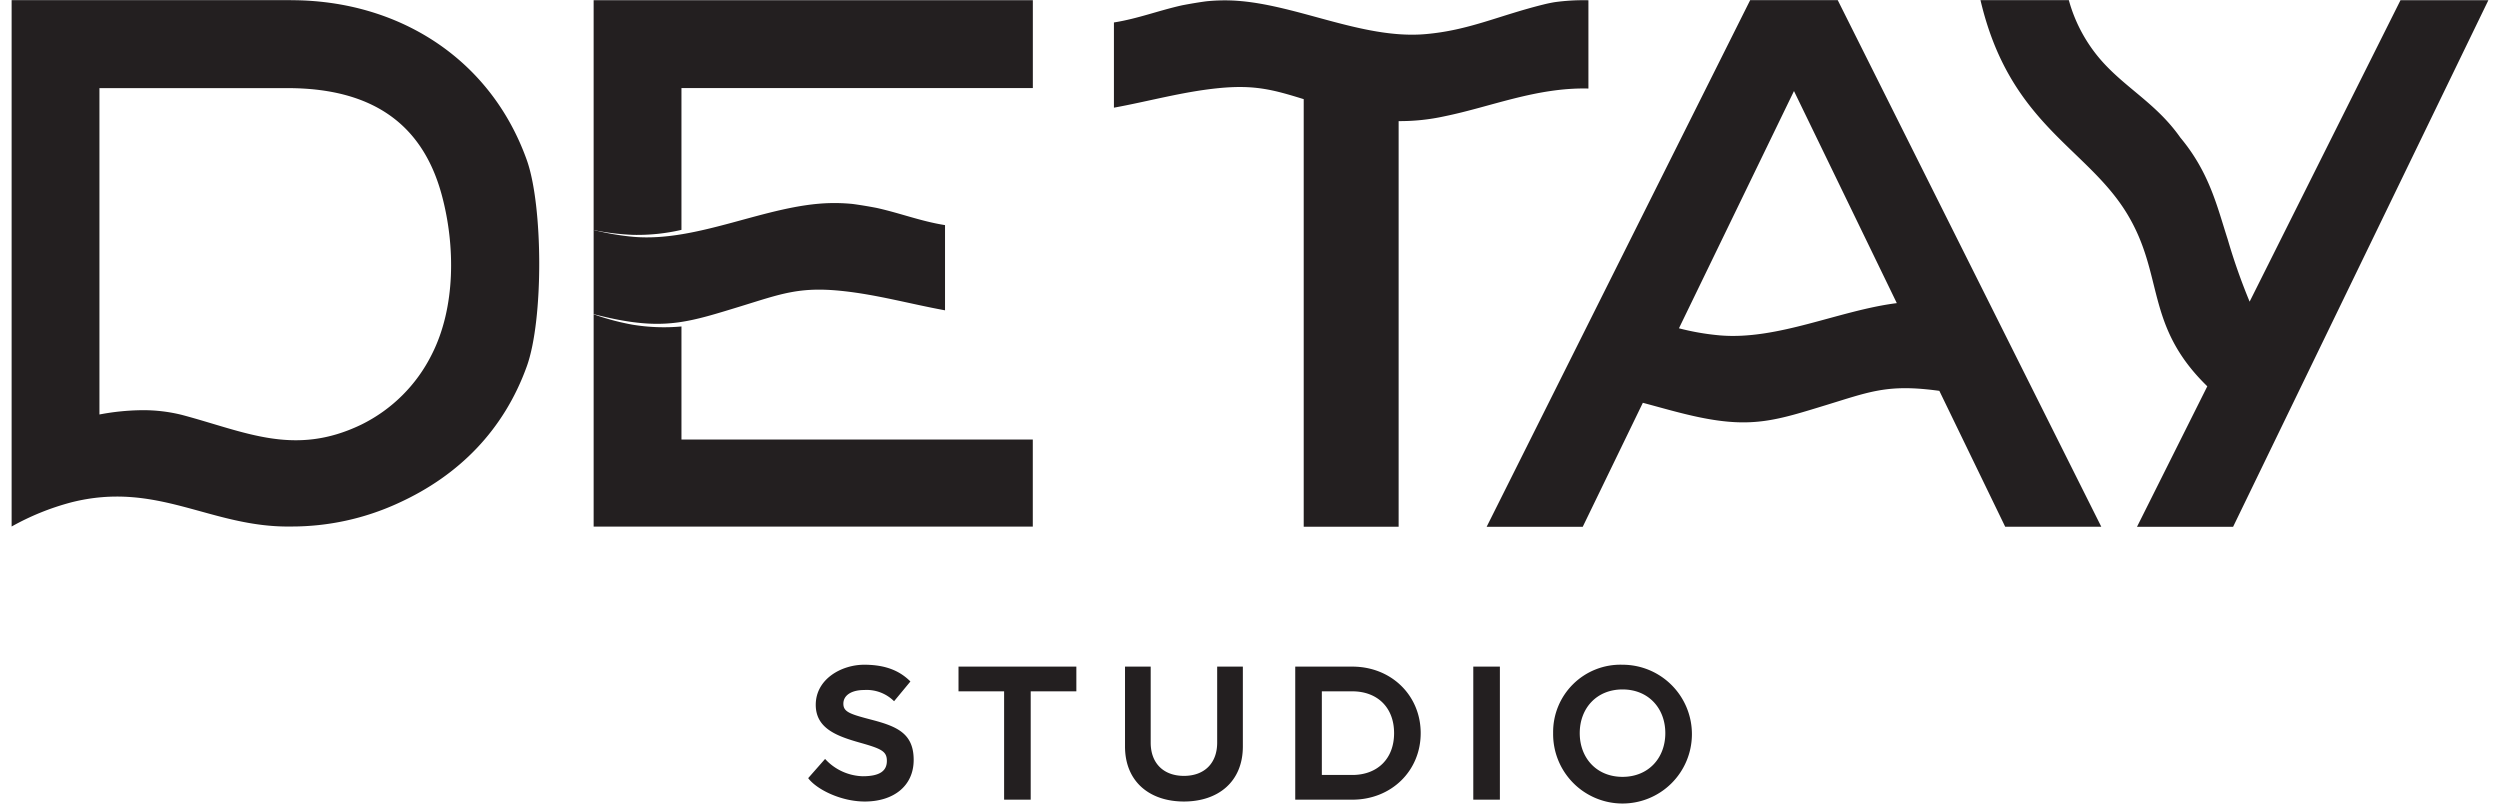 <svg height="809" viewBox="0 -.029 485.08 158.445" width="2500" xmlns="http://www.w3.org/2000/svg"><g fill="#231f20"><g fill-rule="evenodd"><path d="m17.2 81.15a46.752 46.752 0 0 1 8.18-.84 31.288 31.288 0 0 1 7.97.92c12.46 3.31 22 8.23 35.12 1.91a30.353 30.353 0 0 0 13.81-13.73c4.71-9.24 4.63-21.37 1.97-31.23-3.47-12.86-12.42-20.95-30.23-20.95h-36.82v63.94zm37.51-81.14c20.92 0 39.05 11.32 46.19 31.31 3.18 8.89 3.31 31.22 0 40.4-4.47 12.41-13.23 21.36-25.17 26.79a49.93 49.93 0 0 1 -21.01 4.58c-15.73.25-26.12-9.03-43.08-4.72a50.058 50.058 0 0 0 -11.64 4.72v-103.09h54.71zm59.28 45v-45h86.02v17.21h-68.82v27.77a38.3 38.3 0 0 1 -9.45.98 48.188 48.188 0 0 1 -7.76-.94m86.02 41.02v17.06h-86.01v-41.58a48.614 48.614 0 0 0 7.6 2.03 37.914 37.914 0 0 0 9.6.35v22.14h68.82zm126.55-21.78 22.53-46.47 20.14 41.54c-11.31 1.42-23.35 7.31-34.73 6.31a48.792 48.792 0 0 1 -7.93-1.38m-37.67 38.87h18.82l11.77-24.28c3.8 1.01 7.54 2.12 11.29 2.88 10.3 2.1 15.08.48 24.75-2.48 7.83-2.4 11.42-3.85 19.59-3.03.82.08 1.63.18 2.44.29l12.9 26.62h18.82c-17.66-35.28-33.56-67.06-51.62-103.14h-17.15c-19.46 38.88-33.13 66.21-51.61 103.14zm96.72-103.13c5.7 24.31 20.76 28.8 28.65 41.73 7.42 12.15 3.44 21.89 15.77 33.89l-13.77 27.52h18.82l50-103.14h-17.21l-29.55 59.04a117.354 117.354 0 0 1 -4.29-12.19c-2.06-6.37-3.56-13.08-9.27-19.93-4.35-6.2-9.82-9.19-14.46-14a29.977 29.977 0 0 1 -7.39-12.93h-17.33zm-132.55 103.14v-83.76c-5.98-1.85-9.63-2.86-16.74-2.15-6.97.7-13.59 2.57-20.43 3.82v-16.69c4.68-.74 8.76-2.34 13.4-3.37 1.54-.29 3.09-.56 4.66-.77a35.9 35.9 0 0 1 4.48-.18c12.39.3 25.85 7.72 38.52 6.6 8.46-.74 14.24-3.6 23-5.78.75-.19 1.51-.35 2.29-.48a41.948 41.948 0 0 1 6.58-.37v17.29c-10.17-.24-19.09 3.58-28.16 5.43a40.442 40.442 0 0 1 -9.01.95v79.45h-18.59z"/><path d="m182.81 60.75v-16.69c-4.68-.74-8.76-2.34-13.4-3.37a88.73 88.73 0 0 0 -4.66-.77 35.966 35.966 0 0 0 -4.48-.17c-12.39.3-25.85 7.71-38.52 6.6a49.321 49.321 0 0 1 -7.76-1.34v16.49c1.35.34 2.7.66 4.05.94 10.3 2.1 15.08.48 24.75-2.48 7.82-2.4 11.42-3.85 19.59-3.03 6.97.7 13.59 2.57 20.44 3.82"/></g><path d="m157.49 138.01c0 4.65 4.17 6.14 8.64 7.41 4.21 1.19 5.29 1.68 5.29 3.57s-1.27 3.01-4.73 3.01a10.363 10.363 0 0 1 -7.37-3.39l-3.31 3.76c1.56 2.12 6.29 4.58 11.09 4.58 5.55 0 9.57-2.98 9.57-8.15s-3.24-6.55-8.19-7.85c-4.28-1.12-5.58-1.53-5.58-3.16s1.56-2.68 4.09-2.68a7.6 7.6 0 0 1 5.84 2.2l3.2-3.87c-1.94-1.94-4.62-3.28-9.05-3.28s-9.49 2.79-9.49 7.85m42.1-2.64h8.94v-4.84h-23.08v4.84h8.93v21.22h5.21zm23.5 10.05v-14.89h-5.03v15.63c0 6.96 4.88 10.79 11.54 10.79s11.54-3.83 11.54-10.79v-15.63h-5.03v14.89c0 4.06-2.53 6.51-6.51 6.51s-6.51-2.46-6.51-6.51m39.48 11.17c7.63 0 13.4-5.62 13.4-13.03s-5.77-13.03-13.4-13.03h-11.17v26.06zm-5.96-4.84v-16.38h5.96c4.88 0 8.19 3.13 8.19 8.19s-3.31 8.19-8.19 8.19zm29.66-21.22h5.21v26.06h-5.21zm15.64 13.03a13.591 13.591 0 1 0 13.59-13.4 13.185 13.185 0 0 0 -13.59 13.4m5.21 0c0-4.88 3.31-8.56 8.38-8.56s8.38 3.68 8.38 8.56-3.31 8.56-8.38 8.56-8.38-3.69-8.38-8.56z"/></g></svg>